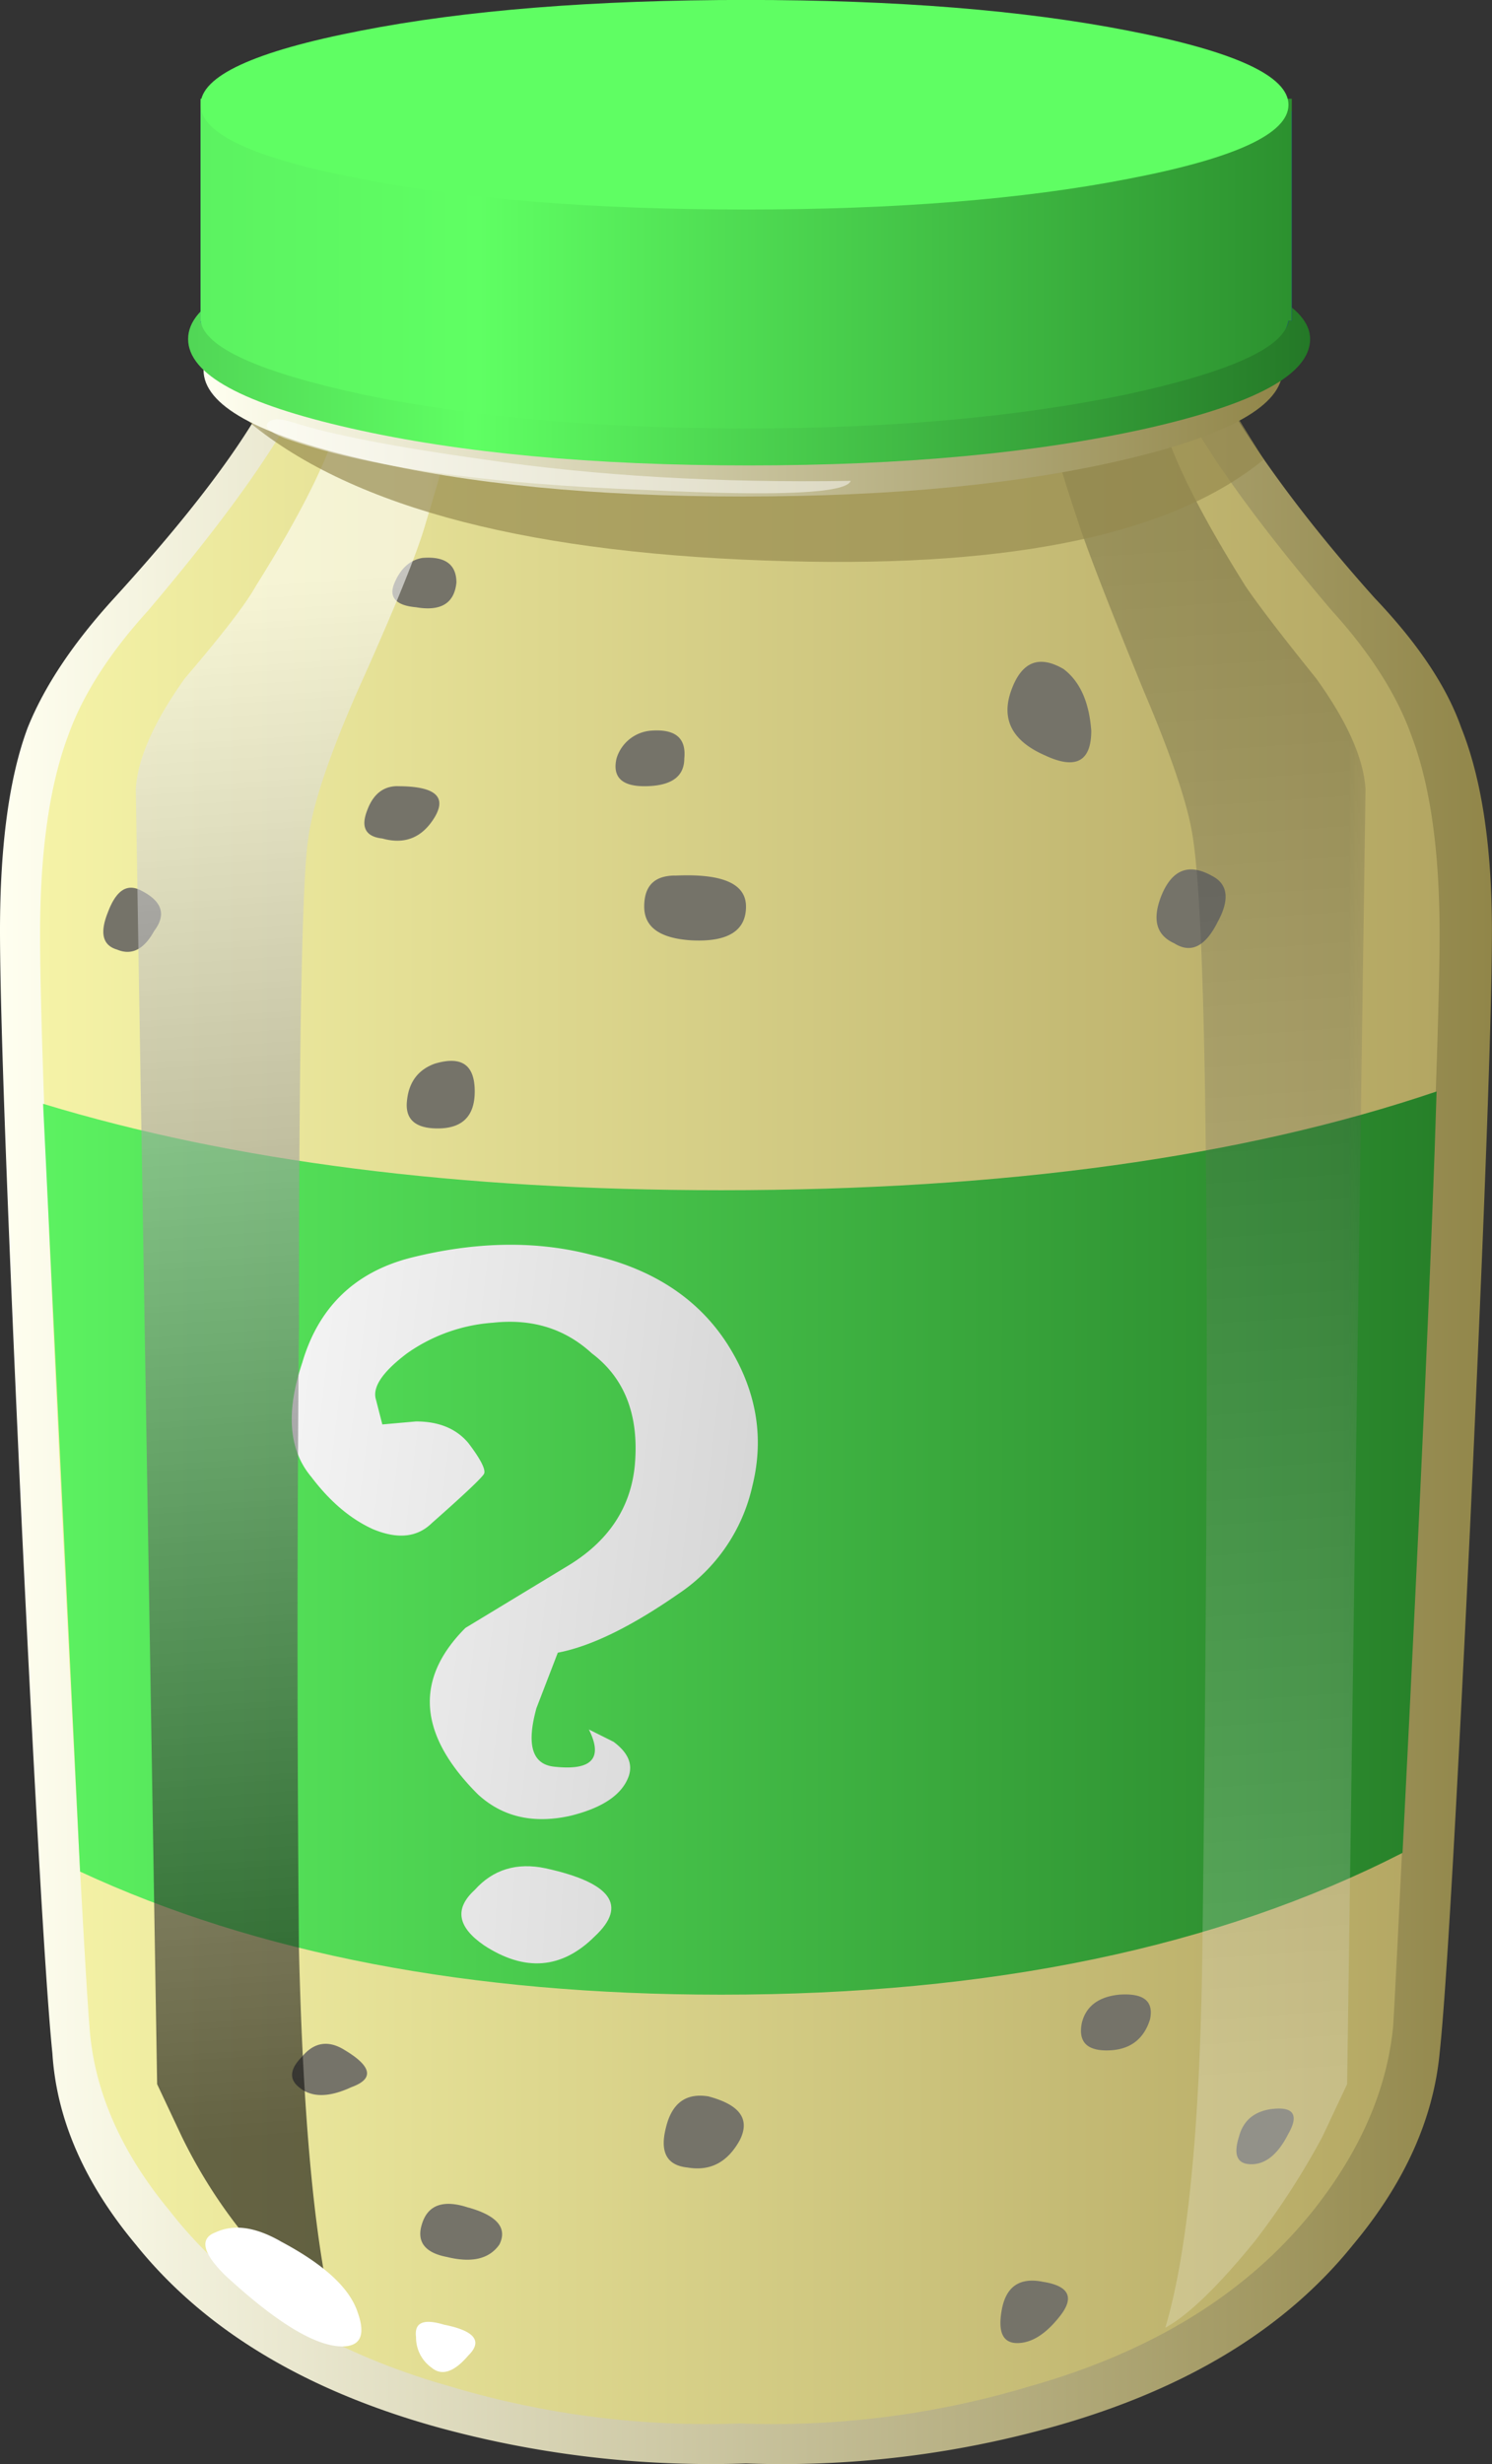 <svg xmlns="http://www.w3.org/2000/svg" viewBox="0 0 24.2 39.963"><rect x="0" y="0" width="24.2" height="39.963" fill="#333333" stroke="none"/><defs><clipPath id="p"><path d="M13 1h5v26h-5V1z"/></clipPath><clipPath id="z"><path d="M3 25h9v2H3v-2z"/></clipPath><clipPath id="y"><path d="M3 24.971h9v2H3v-2z"/></clipPath><clipPath id="d"><path d="M3 24.971h9v2H3v-2z"/></clipPath><clipPath id="t"><path d="M3 24h14v4H3v-4z"/></clipPath><clipPath id="a"><path d="M1 .97h5v26H1v-26z"/></clipPath><clipPath id="s"><path d="M3 23.971h14v4H3v-4z"/></clipPath><clipPath id="k"><path d="M1 .97h5v26H1v-26z"/></clipPath><clipPath id="l"><path d="M1 1h5v26H1V1z"/></clipPath><clipPath id="c"><path d="M3 23.971h14v4H3v-4z"/></clipPath><clipPath id="b"><path d="M13 .97h5v26h-5v-26z"/></clipPath><clipPath id="o"><path d="M13 .97h5v26h-5v-26z"/></clipPath><linearGradient id="u" y2="6" gradientUnits="userSpaceOnUse" x2="20.775" gradientTransform="matrix(.8 0 0 -.8 0 31.971)" y1="6" x1="3.3"><stop offset="0" stop-color="ivory"/><stop offset="1" stop-color="#918649"/></linearGradient><linearGradient id="e" y2="22.981" gradientUnits="userSpaceOnUse" x2="24.175" gradientTransform="matrix(.8 0 0 -.8 0 31.971)" y1="22.981"><stop offset="0" stop-color="ivory"/><stop offset="1" stop-color="#918649"/></linearGradient><linearGradient id="q" y2="-2.381" gradientUnits="userSpaceOnUse" x2="2.468" gradientTransform="matrix(.8 0 0 .8 13.52 26.96)" y1="-27.48" x1="4.218"><stop offset="0" stop-color="#fff"/><stop offset="1"/></linearGradient><linearGradient id="m" y2="-15751" gradientUnits="userSpaceOnUse" x2="-519.78" gradientTransform="rotate(-86.009 6552.101 -6523.733) scale(.8)" y1="-15751" x1="-544.94"><stop offset="0" stop-color="#fff"/><stop offset="1"/></linearGradient><linearGradient id="g" y2="25.025" gradientUnits="userSpaceOnUse" x2="23.275" gradientTransform="matrix(.8 0 0 -.8 0 31.971)" y1="25.025" x1=".7"><stop offset="0" stop-color="#5cf261"/><stop offset="1" stop-color="#278029"/></linearGradient><linearGradient id="h" y2="23.629" gradientUnits="userSpaceOnUse" x2="15.742" gradientTransform="scale(.8 -.8) rotate(6.881 332.386 -19.982)" y1="23.629" x1="6.979"><stop offset="0" stop-color="#f5f5f5"/><stop offset="1" stop-color="#d4d4d4"/></linearGradient><linearGradient id="i" y2="30.509" gradientUnits="userSpaceOnUse" x2="14.18" gradientTransform="matrix(.799 -.046 -.046 -.799 0 31.97)" y1="30.509" x1="5.441"><stop offset="0" stop-color="#f5f5f5"/><stop offset="1" stop-color="#d4d4d4"/></linearGradient><linearGradient id="f" y2="22.807" gradientUnits="userSpaceOnUse" x2="23.35" gradientTransform="matrix(.8 0 0 -.8 0 31.971)" y1="22.807" x1=".65"><stop offset="0" stop-color="#f5f3a7"/><stop offset="1" stop-color="#b3a662"/></linearGradient><linearGradient id="v" y2="5.525" gradientUnits="userSpaceOnUse" x2="21.25" gradientTransform="matrix(.8 0 0 -.8 0 31.971)" y1="5.525" x1="3.05"><stop offset="0" stop-color="#51d656"/><stop offset=".255" stop-color="#5fff63"/><stop offset="1" stop-color="#247827"/></linearGradient><linearGradient id="w" y2="4.275" gradientUnits="userSpaceOnUse" x2="20.925" gradientTransform="matrix(.8 0 0 -.8 0 31.971)" y1="4.275" x1="3.25"><stop offset="0" stop-color="#5cf261"/><stop offset=".255" stop-color="#5fff63"/><stop offset="1" stop-color="#2c912f"/></linearGradient><mask id="j"><g clip-path="url(#a)"><path d="M1 .97h5v26H1v-26z" fill-opacity=".578"/></g></mask><mask id="x"><g clip-path="url(#d)"><path d="M3 24.971h9v2H3v-2z" fill-opacity=".48"/></g></mask><mask id="r"><g clip-path="url(#c)"><path d="M3 23.971h14v4H3v-4z" fill-opacity=".672"/></g></mask><mask id="n"><g clip-path="url(#b)"><path d="M13 .97h5v26h-5v-26z" fill-opacity=".211"/></g></mask></defs><path d="M17.84 24.209c.558-.586.933-1.145 1.121-1.68.266-.664.398-1.547.398-2.637 0-1.066-.093-3.628-.281-7.683-.183-3.84-.316-6.133-.398-6.879-.082-.852-.453-1.68-1.121-2.48C16.68 1.756 15.387.971 13.68.49a13.055 13.055 0 00-4-.48 13.408 13.408 0 00-4.039.48c-1.707.481-3 1.266-3.879 2.36C1.094 3.65.734 4.478.68 5.33c-.078.75-.215 3.043-.399 6.883C.094 16.264 0 18.826 0 19.892c0 1.118.121 2 .359 2.637.215.535.586 1.094 1.121 1.68 1.122 1.23 1.84 2.215 2.161 2.961l6.039-.278 6 .278c.508-.934 1.226-1.918 2.16-2.961z" fill-rule="evenodd" fill="url(#e)" transform="matrix(1.25 0 0 -1.25 0 39.963)"/><path d="M17.281 24.049c.508-.559.852-1.106 1.039-1.637.242-.641.36-1.496.36-2.562 0-.985-.094-3.481-.282-7.481-.16-3.492-.265-5.719-.32-6.68-.078-.824-.426-1.625-1.039-2.398-.851-1.066-2.078-1.828-3.68-2.281A11.58 11.58 0 009.602.529a11.606 11.606 0 00-3.762.481c-1.602.453-2.813 1.215-3.641 2.281-.64.773-.984 1.574-1.039 2.398-.055.696-.172 2.922-.359 6.68C.613 16.291.52 18.783.52 19.85c0 1.066.121 1.921.359 2.562.187.531.535 1.078 1.043 1.637 1.039 1.226 1.719 2.187 2.039 2.883l5.641-.321 5.636.321c.321-.696 1-1.657 2.043-2.883z" fill-rule="evenodd" fill="url(#f)" transform="matrix(1.25 0 0 -1.25 0 39.963)"/><path d="M6.45 12.75c.601 0 .801.164.601.502-.201.332-.483.448-.85.346-.268-.029-.351-.18-.248-.449.097-.269.263-.4.497-.4zM10.953 14.2c.766-.036 1.147.13 1.147.502 0 .396-.299.581-.899.547-.502-.035-.752-.215-.752-.547 0-.337.166-.503.504-.503zM7.051 17.25c.434-.13.649.015.649.45 0 .4-.2.6-.6.6-.366 0-.532-.15-.499-.448.03-.304.181-.504.45-.602zM2.3 14.448c.331.171.4.386.2.65-.166.302-.366.4-.6.302-.235-.068-.284-.268-.152-.6.137-.367.317-.483.552-.352zM10.551 11.85c.402-.033.582.118.548.45 0 .298-.215.45-.65.45-.366 0-.518-.152-.449-.45a.636.636 0 01.551-.45zM17.251 10.85c.264.2.415.532.449 1 0 .498-.249.636-.751.4-.533-.233-.714-.586-.548-1.05.167-.468.449-.584.85-.35zM19.649 14.2c.268.13.302.384.102.75-.2.402-.435.518-.704.348-.297-.133-.366-.396-.2-.796.172-.4.435-.503.802-.303zM6.85 9.048c.366-.03.553.103.553.4-.034.338-.254.469-.655.4-.332-.029-.45-.166-.347-.4.098-.23.249-.366.449-.4zM5.6 33.252c.435.263.469.463.099.596-.366.17-.65.17-.85 0-.166-.133-.146-.299.054-.499.195-.233.43-.268.697-.097zM7.598 35.8c.468.132.635.333.502.6-.165.236-.449.3-.849.202-.366-.069-.504-.254-.401-.553.099-.297.352-.38.747-.248zM18.15 32.348c.4-.029.566.103.503.401-.103.331-.338.503-.704.503-.332 0-.464-.152-.4-.454.069-.264.269-.415.601-.45zM20.65 34.2c.331-.036.419.102.249.4-.167.332-.367.498-.602.498-.228 0-.297-.147-.2-.45.07-.264.254-.415.553-.449zM16.9 37.002c.434.063.531.248.302.546-.235.304-.468.45-.703.45-.234 0-.318-.181-.249-.547s.284-.518.65-.45zM11.499 34c.503.136.668.366.503.702-.2.366-.483.512-.85.449-.337-.034-.453-.25-.35-.65.097-.4.33-.565.697-.502z" fill-rule="evenodd" fill="#757369"/><path d="M.559 17.65c2.453-.746 5.386-1.121 8.8-1.121 3.68 0 6.774.43 9.282 1.281-.055-1.839-.2-5.132-.442-9.878-2.398-1.227-5.344-1.84-8.84-1.84-3.254 0-6.027.531-8.32 1.597l-.48 9.961z" fill-rule="evenodd" fill="url(#g)" transform="matrix(1.25 0 0 -1.25 0 39.963)"/><path d="M3.922 14.291c.211.719.68 1.172 1.398 1.359.852.215 1.641.227 2.36.039.8-.183 1.386-.574 1.761-1.16.371-.586.481-1.199.321-1.84a2.276 2.276 0 00-.961-1.398c-.613-.426-1.133-.68-1.563-.762l-.277-.719c-.133-.48-.055-.734.238-.761.481-.051.629.109.442.484l.32-.16c.184-.137.25-.281.199-.441-.082-.239-.332-.415-.762-.52-.476-.105-.878-.016-1.199.281-.773.774-.824 1.492-.16 2.157l1.32.8c.536.321.829.762.879 1.321.055.64-.133 1.121-.558 1.441-.348.32-.774.453-1.282.398a2.201 2.201 0 01-1.117-.398c-.32-.242-.453-.441-.402-.602l.082-.32.437.039c.297 0 .524-.094.68-.281.16-.211.227-.344.203-.398-.027-.051-.254-.266-.679-.641-.188-.184-.442-.211-.762-.078-.293.133-.559.359-.801.679-.293.348-.332.84-.117 1.481z" fill-rule="evenodd" fill="url(#h)" transform="matrix(1.25 0 0 -1.25 0 39.963)"/><path d="M7.078 7.732c.856-.187 1.067-.484.641-.882-.426-.426-.907-.465-1.438-.118-.347.239-.386.477-.121.719.238.266.547.359.918.281z" fill-rule="evenodd" fill="url(#i)" transform="matrix(1.25 0 0 -1.25 0 39.963)"/><g mask="url(#j)" transform="matrix(1.25 0 0 -1.25 0 39.963)"><g clip-path="url(#k)"><g clip-path="url(#l)" transform="translate(0 -.03)"><path d="M4.398 26.559l1.563.402c0-.215-.149-.801-.441-1.762-.106-.371-.399-1.094-.879-2.16-.375-.851-.586-1.492-.641-1.918-.078-.48-.121-2.586-.121-6.32a450.034 450.034 0 010-8.082c.055-2.293.215-3.934.48-4.918-.265.16-.64.531-1.121 1.121a6.67 6.67 0 00-.879 1.359l-.32.68-.277 16.801c.023.398.238.879.636 1.437.481.563.79.961.922 1.199.586.934.946 1.657 1.078 2.161z" fill-rule="evenodd" fill="url(#m)"/></g></g></g><g mask="url(#n)" transform="matrix(1.25 0 0 -1.25 0 39.963)"><g clip-path="url(#o)"><g clip-path="url(#p)" transform="translate(0 -.03)"><path d="M15.078 26.559c.137-.504.496-1.227 1.082-2.161.16-.238.465-.636.918-1.199.402-.558.617-1.039.641-1.437L17.48 4.961l-.32-.68a9.78 9.78 0 00-.879-1.359c-.48-.59-.867-.961-1.16-1.121.293.984.453 2.625.481 4.918.105 8.402.066 13.203-.122 14.402-.054.399-.265 1.039-.64 1.918-.426 1.043-.707 1.762-.84 2.16-.32.961-.48 1.547-.48 1.762l1.558-.402z" fill-rule="evenodd" fill="url(#q)"/></g></g></g><g mask="url(#r)" transform="matrix(1.25 0 0 -1.25 0 39.963)"><g clip-path="url(#s)"><g clip-path="url(#t)" transform="translate(0 -.03)"><path d="M15.68 27.199l.718-1.16c-1.171-.961-3.226-1.398-6.16-1.32-3.304.082-5.636.679-7 1.801l.403.679 6.039-.277 6 .277z" fill-rule="evenodd" fill="#94894d"/></g></g></g><path d="M16.641 27.17c0-.453-.68-.84-2.039-1.16-1.364-.321-3.016-.481-4.961-.481-1.922 0-3.563.16-4.922.481-1.387.32-2.078.707-2.078 1.16s.691.84 2.078 1.16c1.359.32 3 .48 4.922.48 1.918 0 3.574-.16 4.961-.48 1.359-.32 2.039-.707 2.039-1.16z" fill-rule="evenodd" fill="url(#u)" transform="matrix(1.25 0 0 -1.25 0 39.963)"/><path d="M17 27.572c0-.457-.707-.84-2.121-1.16-1.438-.32-3.16-.48-5.16-.48-2.024 0-3.746.16-5.16.48s-2.118.703-2.118 1.16c0 .453.704.824 2.118 1.117 1.414.321 3.136.481 5.16.481 2 0 3.722-.16 5.16-.481 1.414-.32 2.121-.691 2.121-1.117z" fill-rule="evenodd" fill="url(#v)" transform="matrix(1.25 0 0 -1.25 0 39.963)"/><path d="M20.953 1.802V5.2h-.054c-.03.367-.914.698-2.647 1-1.733.264-3.785.402-6.152.402-2.398 0-4.469-.138-6.201-.402-1.7-.302-2.584-.633-2.647-1V1.802h17.7z" fill-rule="evenodd" fill="#0304d6"/><path d="M16.762 30.689V27.81h-.043c-.051-.347-.758-.668-2.117-.96-1.414-.293-3.055-.438-4.922-.438-1.895 0-3.547.145-4.961.438-1.36.292-2.067.613-2.117.96v2.879h14.16z" fill-rule="evenodd" fill="url(#w)" transform="matrix(1.25 0 0 -1.25 0 39.963)"/><path d="M20.899 1.7c0 .468-.865.868-2.598 1.2-1.7.332-3.77.498-6.201.498-2.466 0-4.551-.166-6.25-.498-1.734-.332-2.597-.732-2.597-1.2 0-.465.863-.866 2.597-1.202C7.549.165 9.634-.001 12.1-.001c2.431 0 4.501.166 6.201.499 1.733.336 2.598.737 2.598 1.201z" fill-rule="evenodd" fill="#5ffe63"/><g mask="url(#x)" transform="matrix(1.25 0 0 -1.25 0 39.963)"><g clip-path="url(#y)"><g clip-path="url(#z)" transform="translate(0 -.03)"><path d="M3.801 26.52c.504-.161 1.332-.321 2.48-.481 1.438-.211 3.024-.305 4.758-.277-.055-.16-.918-.203-2.598-.121-2.136.078-3.722.304-4.761.679-.188.078-.254.145-.2.2.055.054.161.054.321 0z" fill-rule="evenodd" fill="#fff"/></g></g></g><path d="M4.551 36.348c.698.37 1.118.751 1.25 1.151.131.366.049.553-.25.553-.434 0-1.069-.387-1.899-1.153-.37-.366-.42-.601-.15-.699.297-.136.648-.082 1.05.148zM7.202 37.7c.498.098.63.268.395.498-.228.269-.43.338-.595.2a.601.601 0 01-.254-.498c-.03-.234.117-.302.455-.2z" fill-rule="evenodd" fill="#fff"/></svg>